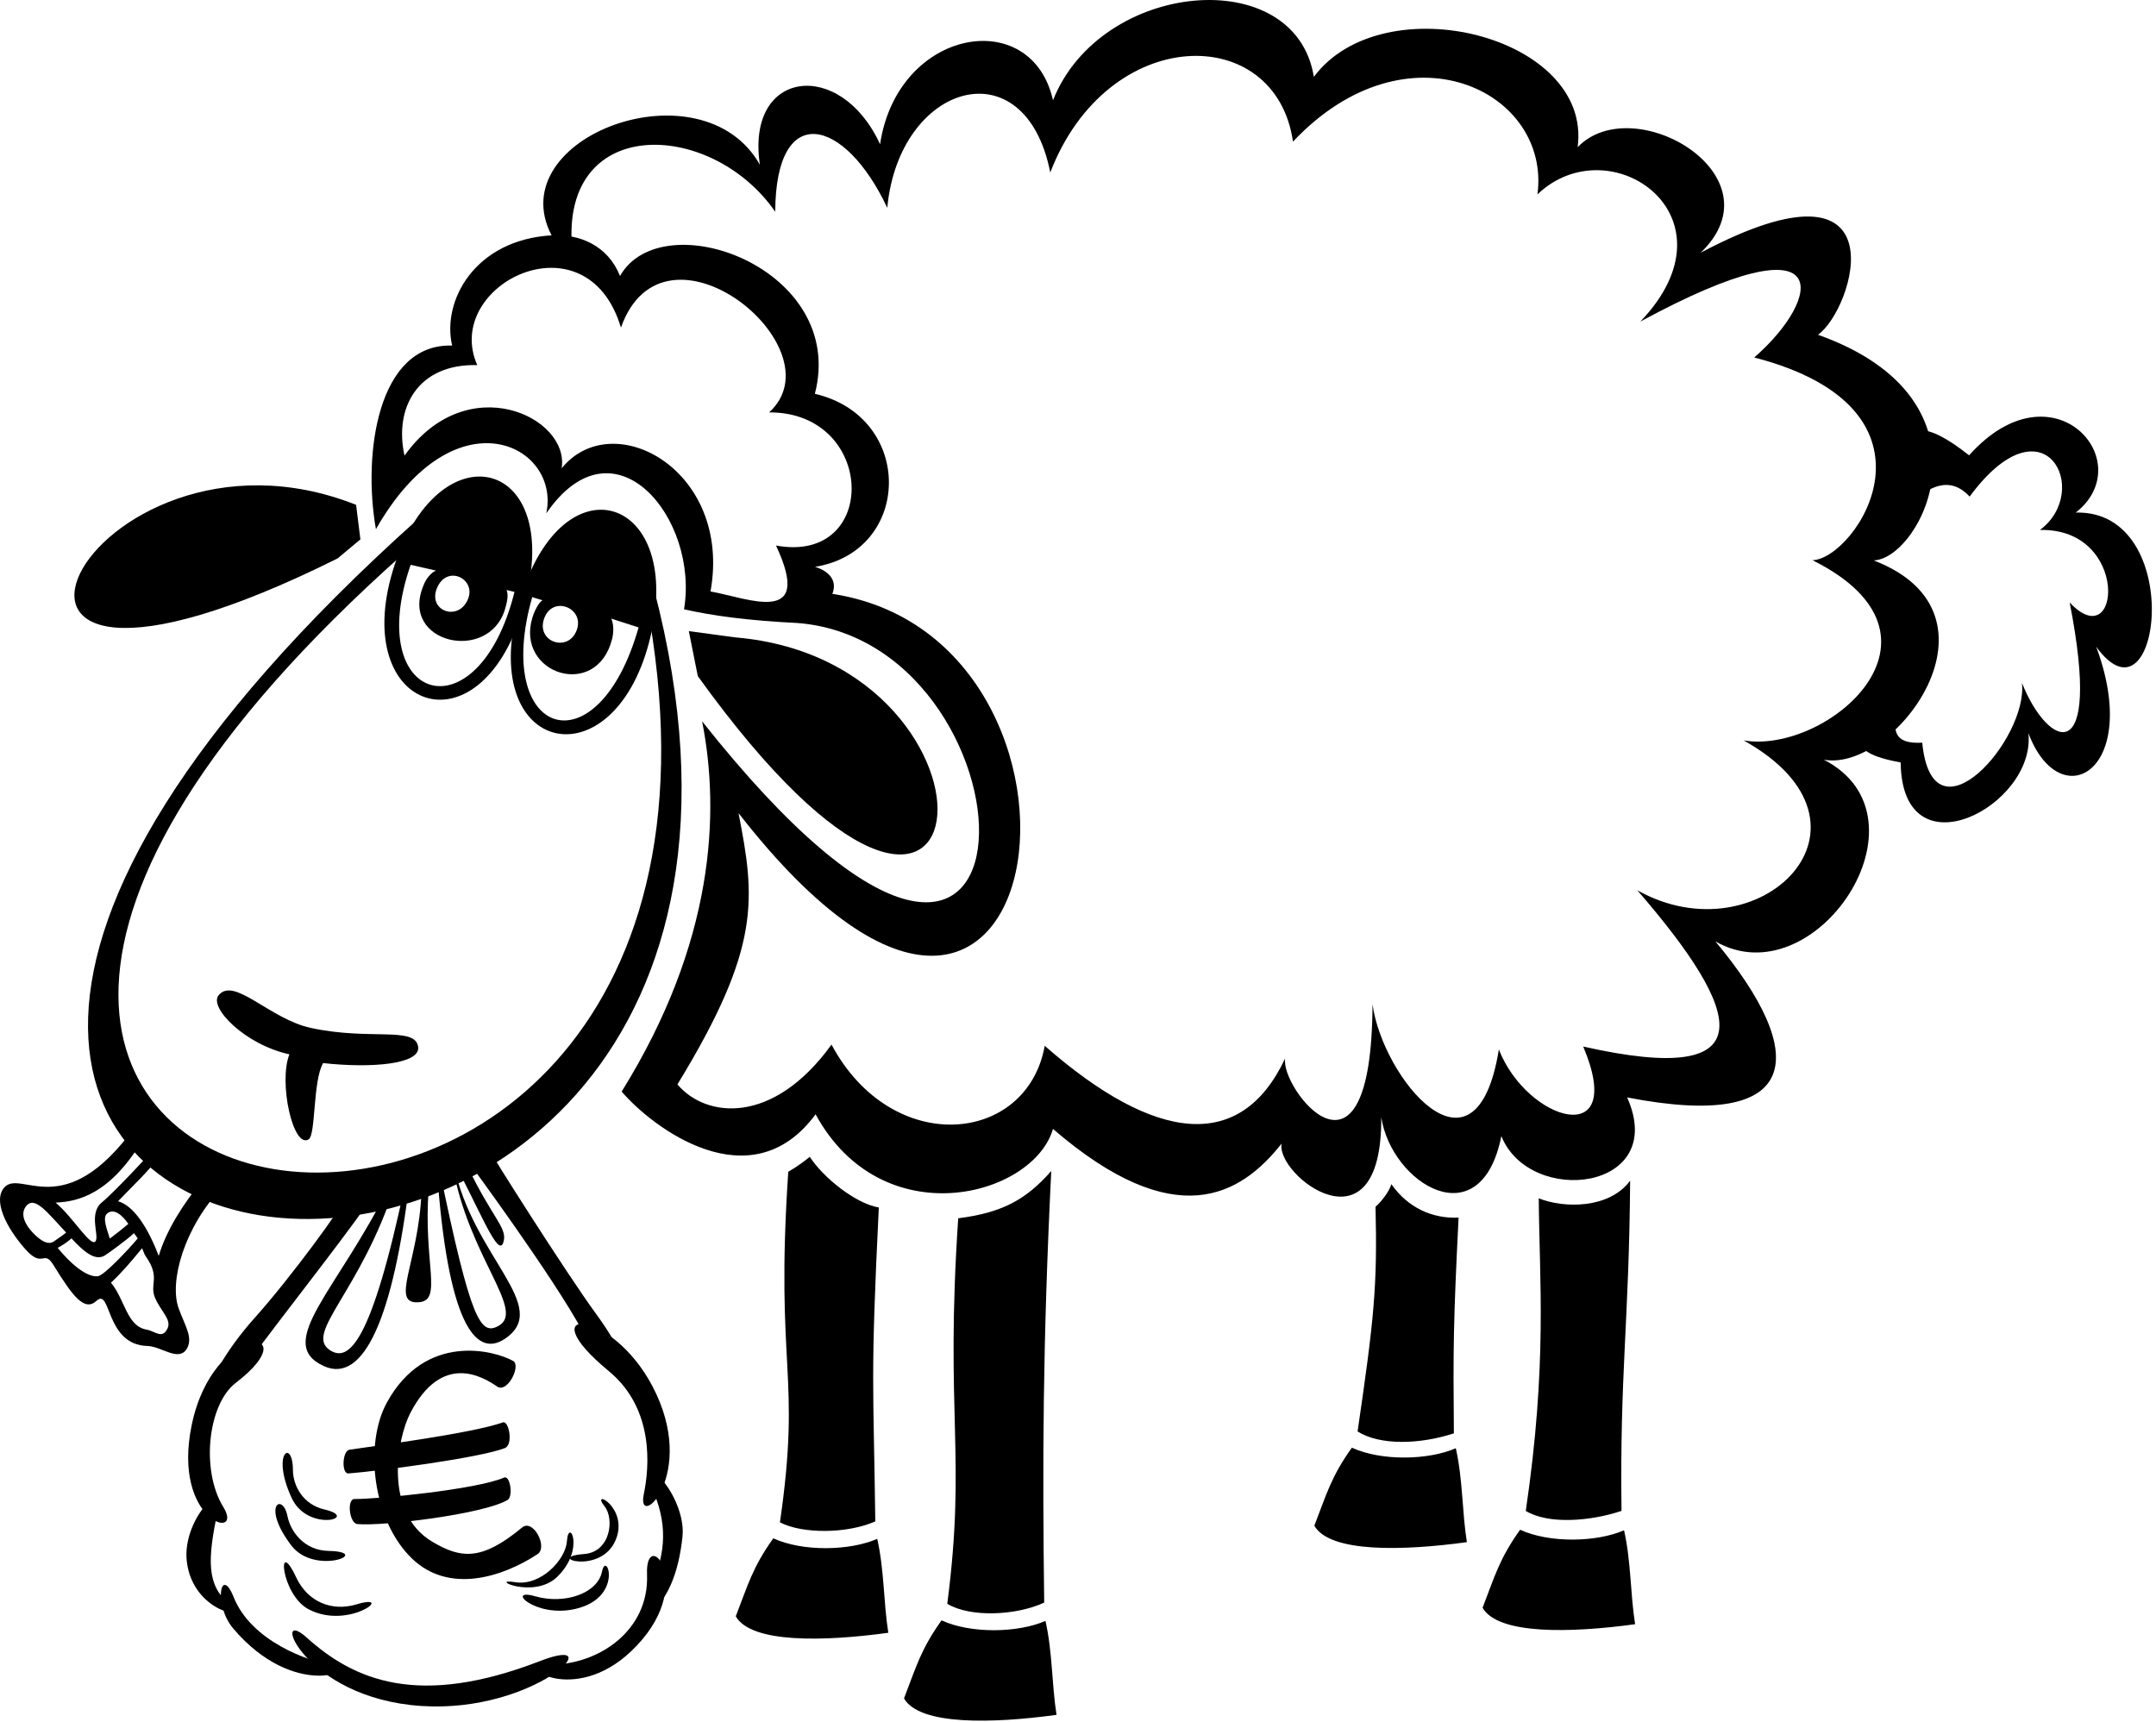 <?xml version="1.0" encoding="UTF-8" standalone="no"?>
<!DOCTYPE svg PUBLIC "-//W3C//DTD SVG 1.1//EN" "http://www.w3.org/Graphics/SVG/1.1/DTD/svg11.dtd">
<svg width="100%" height="100%" viewBox="0 0 502 401" version="1.1" xmlns="http://www.w3.org/2000/svg" xmlns:xlink="http://www.w3.org/1999/xlink" xml:space="preserve" xmlns:serif="http://www.serif.com/" style="fill-rule:evenodd;clip-rule:evenodd;stroke-linejoin:round;stroke-miterlimit:2;">
    <g id="Schaf--weiß--nach-links-schauend--Geldsack" serif:id="Schaf, weiß, nach links schauend, Geldsack">
        <path id="Euro-Zeichen" d="M117.554,337.212C111.518,339.549 87.625,342.633 81.131,343.115C79.46,343.239 79.705,337.844 81.359,337.591C86.562,336.795 109.579,333.873 117.084,331.234C118.505,330.735 119.561,336.435 117.554,337.212ZM118.181,349.294C112.565,352.617 89.082,355.457 83.202,354.904C81.341,354.73 80.688,349.051 82.553,349.072C87.698,349.129 110.999,346.861 117.375,344.079C118.785,343.463 119.537,348.492 118.181,349.294ZM125.168,361.902C116.923,367.319 104.493,371.222 95.901,362.911C86.723,354.032 84.754,336.342 90.074,326.619C99.096,310.132 115.202,314.51 119.474,316.918C121.392,317.998 118.144,324.515 115.757,322.881C112.402,320.584 102.92,314.829 95.524,329.069C92.483,334.924 89.198,352.285 100.741,359.074C107.296,362.929 112.104,363.556 121.562,355.706C124.133,353.572 127.641,360.276 125.168,361.902Z" style="fill-rule:nonzero;"/>
        <path d="M83.036,373.599C77.311,375.313 71.673,373.109 68.942,367.279C64.343,357.459 65.386,371.288 71.803,374.721C81.16,379.728 92.277,370.832 83.036,373.599Z"/>
        <path d="M76.458,361.155C70.787,361.037 67.636,356.615 66.933,353.055C65.824,347.441 60.73,350.506 67.806,359.858C73.264,367.072 87.127,361.378 76.458,361.155Z"/>
        <path d="M75.543,351.508C70.599,350.368 68.219,346.047 68.205,342.294C68.177,334.962 63.038,338.211 67.89,348.784C71.649,356.975 83.994,353.457 75.543,351.508Z"/>
        <path d="M140.178,365.952C139.154,371.05 131.497,373.689 124.631,371.723C117.542,369.692 124.504,376.788 133.849,374.693C145.392,372.106 141.22,360.763 140.178,365.952Z"/>
        <path d="M132.005,358.868C131.703,363.267 125.843,369.411 119.918,368.438C113.529,367.389 124.238,372.528 129.742,367.193C136.36,360.778 132.393,353.226 132.005,358.868Z"/>
        <path d="M140.803,350.833C143.05,353.664 142.206,361.435 135.967,361.889C126.687,362.566 139.678,366.845 143.261,358.821C146.702,351.116 137.221,346.319 140.803,350.833Z"/>
        <path d="M95.374,274.997C91.578,306.555 84.774,322.387 75.394,318.113C63.659,312.766 78.777,300.322 90.608,276.22L92.036,275.858C84.023,300.879 70.745,310.411 76.808,314.402C81.142,317.256 86.464,313.127 94.428,275.268L95.374,274.997Z"/>
        <path d="M98.144,277.538L99.816,276.889C98.503,293.941 103.133,302.751 97.61,303.24C90.597,303.862 97.496,294.05 98.144,277.538Z"/>
        <path d="M101.74,272.487C104.204,307.575 110.547,316.485 117.577,311.747C128.639,304.291 109.982,292.643 105.685,271.3L105.38,271.483C109.095,292.704 122.469,305.203 116.099,308.738C111.922,311.056 109.676,307.924 102.293,272.173L101.74,272.487Z"/>
        <path d="M107.2,273.466L108.946,271.776C114.332,283.056 117.901,285.766 117.333,288.761C116.452,293.403 113.054,284.941 107.2,273.466Z"/>
        <path d="M79.859,279.631C80.451,280.064 67.596,297.655 59.375,306.803C45.089,322.702 43.91,337.397 58.897,315.833C63.115,309.764 86.837,279.766 86.026,279.18L79.859,279.631Z"/>
        <path d="M54.887,322.03C48.394,327.01 46.718,342.372 52.006,350.95C56.919,358.918 39.972,354.506 44.627,331.891C49.684,307.328 72.258,308.708 54.887,322.03Z"/>
        <path d="M50.679,351.966C48.268,363.148 48.137,369.342 53.378,373.382C58.848,377.598 44.863,375.718 43.489,363.556C42.403,353.951 52.376,344.095 50.679,351.966Z"/>
        <path d="M54.399,371.907C58.575,382.375 72.158,386.891 76.999,387.698C84.25,388.906 68.529,395.966 54.351,379.279C49.594,373.68 51.382,364.344 54.399,371.907Z"/>
        <path d="M125.796,386.786C97.457,397.764 82.463,391.295 71.4,381.327C62.832,373.606 70.449,395.44 98.11,397.266C124.616,399.016 142.755,380.216 125.796,386.786Z"/>
        <path d="M150.654,366.616C151.189,379.897 139.09,387.772 127.952,387.63C119.326,387.52 133.548,397.288 146.977,384.504C162.889,369.356 150.182,354.898 150.654,366.616Z"/>
        <path d="M152.826,349.082C155.837,357.53 154.245,364.139 150.317,372.493C147.677,378.106 157.078,375.832 158.913,357.771C159.869,348.354 148.18,336.05 152.826,349.082Z"/>
        <path d="M141.751,319.287C152.415,328.087 151.202,341.71 149.902,347.932C148.053,356.78 162.746,343.413 151.918,322.81C142.289,304.487 122.815,303.661 141.751,319.287Z"/>
        <path d="M113.741,267.401C113.605,267.698 131.972,296.642 138.675,305.801C151.622,323.491 144.898,327.229 135.703,310.118C128.868,297.399 109.282,270.865 109.282,270.865L113.741,267.401Z"/>
        <path id="Geldsack--Öffnung" serif:id="Geldsack, Öffnung" d="M23.696,280.018C20.703,282.478 22.96,287.356 22.342,288.862C21.447,291.041 17.199,283.629 12.951,280.048C18.265,279.823 25.733,278.04 33.341,265.241L31.412,262.417C14.994,285.112 4.964,272.219 1.042,276.483C-1.726,279.492 1.422,285.782 5.768,290.75C10.042,295.635 10.086,290.775 12.436,294.574C16.947,301.868 19.653,305.521 22.492,302.907C25.908,299.763 24.49,313.202 34.364,313.436C37.551,313.511 41.691,317.275 43.543,314.002C45.004,311.421 42.995,308.579 41.585,304.643C39.398,298.541 42.722,285.838 52.078,276.099L47.091,274.922C42.619,280.412 38.779,286.4 36.956,292.455C34.275,285.48 31.042,280.781 27.494,279.726C30.99,276.064 34.461,272.889 37.368,269.025L35.931,267.53C35.931,267.53 26.953,277.342 23.696,280.018ZM33.089,290.665C33.593,291.826 33.534,291.991 33.985,292.634C37.419,297.517 34.747,298.985 36.09,302.203C37.358,305.243 40.005,307.266 39.013,309.333C37.756,311.954 36.194,309.988 34.063,309.608C29.511,308.796 29.082,302.57 25.833,298.701C28.342,296.346 30.314,294.046 33.089,290.665ZM16.642,288.378C19.534,291.492 22.116,293.707 24.373,292.377C25.038,291.984 29.718,288.61 31.173,287.169C31.477,287.516 31.87,288.042 32.06,288.399C30.002,290.86 24.215,297.055 22.773,297.198C19.961,297.477 16.044,293.817 13.43,290.582C14.362,290.089 15.551,289.37 16.642,288.378ZM12.858,288.868C12.39,289.209 11.186,290.394 8.33,287.734C5.574,285.168 4.706,282.617 6.06,280.898C8.031,278.393 10.817,282.097 15.397,287.021C14.599,287.7 13.764,288.209 12.858,288.868ZM25.571,288.42C25.035,286.576 23.746,283.62 24.922,282.607C26.513,281.237 28.485,282.98 29.887,285.007C28.433,286.227 27.043,287.332 25.571,288.42Z"/>
    </g>
    <g id="Schaf--weiß--nach-links-schauend" serif:id="Schaf, weiß, nach links schauend">
        <path d="M97.41,120.793C-123.671,318.854 207.784,350.621 152.347,137.447C152.112,138.007 151.569,142.59 151.239,144.162C184.073,337.677 -95.521,297.345 94.026,128.868C93.615,128.622 97.804,121.1 97.41,120.793Z" style="fill-rule:nonzero;"/>
        <path d="M50.873,231.804C48.651,234.602 56.95,243.233 67.38,245.52C64.816,252.021 68.232,267.575 71.872,265.317C73.545,264.279 72.842,251.578 75.238,247.558C86.449,248.79 97.954,247.847 97.359,243.759C96.654,238.924 86.217,242.357 72.401,239.378C62.736,237.294 54.464,227.283 50.873,231.804Z" style="fill-rule:nonzero;"/>
        <path d="M91.414,133.046C81.721,165.49 111.478,175.812 121.629,142.296C132.528,106.311 101.639,98.824 91.414,133.046ZM119.794,137.837C111.317,171.8 84.428,163.725 95.619,131.527L101.54,132.881C100.64,133.145 99.24,134.563 98.603,136.334C92.937,149.824 113.786,154.489 117.589,141.862C118.19,139.787 118.374,138.46 117.943,137.393L119.794,137.837ZM109.016,139.381C106.873,144.965 99.346,142.275 101.824,136.764C104.196,131.49 110.784,134.776 109.016,139.381Z" style="fill-rule:nonzero;"/>
        <path d="M151.112,149.642C142.446,182.376 111.676,175.648 120.512,141.761C129.998,105.378 160.254,115.114 151.112,149.642ZM123.918,139.056C114.593,171.759 139.152,179.73 148.69,146.106L142.329,144.058C142.919,145.363 142.901,147.269 142.535,148.748C138.959,163.167 119.942,156.933 123.972,143.789C124.424,142.311 125.406,140.301 126.309,139.786L123.918,139.056ZM126.676,144.092C124.815,149.486 132.286,152.043 134.27,146.772C136.228,141.573 128.612,138.479 126.676,144.092Z" style="fill-rule:nonzero;"/>
        <path d="M185.899,145.09C244.361,150.013 246.326,272.631 163.48,167.973C167.718,189.45 166.26,219.584 144.747,254.189C151.931,262.599 174.849,279.972 189.9,259.481C205.386,287.923 240.524,278.76 245.177,262.893C273.597,287.385 288.806,278.468 298.407,266.306C296.974,273.66 321.82,292.94 321.61,260.164C323.997,275.63 344.782,288.533 349.573,264.557C356.178,281.046 388.579,277.349 378.861,255.554C420.252,263.605 421.176,245.29 399.408,219.217C422.653,232.598 450.851,190.403 424.659,176.906C441.055,179.969 468.917,143.049 436.26,130.5C447.388,130.148 466.139,93.199 423.294,77.953C431.628,72.133 443.384,33.747 395.996,58.844C414.694,40.868 380.314,20.767 367.334,34.276C370.822,8.302 322.051,-3.743 305.914,17.898C301.64,-8.697 256.277,-4.641 245.177,23.357C240.24,1.144 208.969,6.515 204.913,33.594C195.706,13.49 173.589,16.11 176.933,38.371C163.495,14.498 116.483,31.829 128.425,54.803L133.374,59.41C129.3,26.51 165.467,27.539 180.501,49.307C180.602,23.188 196.829,27.505 206.59,48.399C209.316,19.305 238.703,10.584 244.543,40.166C257.896,5.453 297.058,5.097 301.056,32.982C327.701,4.693 361.154,21.226 357.98,45.262C374.846,29.144 405.453,50.329 381.942,74.877C428.19,49.834 424.231,69.541 408.455,83.243C455.369,95.425 432.146,130.131 422.019,130.457C457.64,148.204 425.338,175.707 405.996,172.423C441.266,192.09 409.609,223.258 381.237,207.322C405.922,235.828 411.525,253.382 368.633,243.704C378.924,268.063 355.589,261.244 348.994,244.396C343.592,277.719 321.85,250.885 319.577,233.859C319.353,281.132 297.935,253.257 299.24,246.452C288.965,268.345 269.116,266.204 243.255,243.54C239.122,266.481 207.7,269.569 193.608,243.25C179.912,262.211 164.272,260.3 157.735,252.517C177.311,220.494 175.818,209.222 171.961,189.347C247.35,286.195 264.621,140.775 187.347,137.674L185.899,145.09Z"/>
        <path d="M144.361,64.269C154.203,46.924 197.314,62.51 189.731,91.705C212.947,97.093 212.468,128.314 189.783,131.999C196.676,134.15 195.491,140.486 185.899,145.09C173.832,144.491 165.84,143.364 159.27,141.886C162.801,120.668 142.982,96.557 127.2,119.542C130.58,103.557 105.815,91.118 87.53,123.228C84.426,105.686 87.919,79.93 105.279,80.472C102.827,70.043 110.588,55.845 128.425,54.803C134.906,54.424 141.523,57.143 144.361,64.269L144.361,64.269L144.361,64.269L144.361,64.269ZM165.436,137.732C170.518,109.465 142.695,94.366 130.771,109.057C132.709,97.096 108.75,85.669 94.185,106.103C91.713,94.94 97.294,84.674 111.122,85.019C102.881,66.326 136.585,49.549 144.579,76.291C154.64,47.866 195.552,81.02 179.081,96.036C204.02,95.909 204.808,131.505 180.684,127.033C189.603,146.088 174.051,139.237 165.436,137.732Z"/>
        <path d="M82.913,117.562C19.932,92.579 -24.149,181.171 78.586,130.049L83.916,125.605L82.913,117.562Z" style="fill-rule:nonzero;"/>
        <path d="M171.169,148.423C239.04,154.118 231.367,253.226 162.473,157.44L160.387,146.972L171.169,148.423Z" style="fill-rule:nonzero;"/>
        <path d="M458.483,106.03C478.038,84.152 498.374,107.566 483.323,119.356C509.246,118.733 503.027,171.223 488.078,150.604C498.786,179.525 479.684,190.349 472.289,170.727C474.098,187.654 442.841,204.039 442.546,177.541C414.216,172.496 460.873,160.045 431.412,130.745C444.449,113.252 436.781,88.894 458.483,106.03ZM458.606,115.64C476.038,92.004 487.209,114.317 474.98,123.411C496.042,122.93 493.793,153.015 481.901,140.298C489.661,179.924 476.795,174.157 470.786,159.021C472.257,172.078 449.951,197.39 447.573,172.945C429.845,173.843 457.842,150.638 433.266,130.546C438.238,126.616 449.28,105.544 458.606,115.64Z"/>
        <path d="M223.11,283.699C232.961,282.442 238.724,279.609 244.771,272.685C242.785,313.155 242.712,340.679 243.13,373.189C236.549,376.246 225.866,376.683 220.562,373.474C225.029,339.022 220.014,329.695 223.11,283.699Z" style="fill-rule:nonzero;"/>
        <path d="M219.226,377.331C214.39,384.106 213.328,388.16 210.489,395.499C214.1,401.824 231.106,401.375 246.004,399.329C244.885,392.333 245.077,384.732 243.425,377.455C237.043,380.254 226.074,380.482 219.226,377.331Z" style="fill-rule:nonzero;"/>
        <path d="M183.539,272.864C185.695,271.629 187.343,270.365 188.547,269.381C191.6,274.139 199.164,280.277 204.621,281.183C202.635,321.843 203.385,321.618 203.803,354.28C197.384,357.144 186.913,357.269 181.599,354.505C186.668,319.643 180.443,319.076 183.539,272.864Z" style="fill-rule:nonzero;"/>
        <path d="M180.054,358.223C175.218,364.998 174.156,369.052 171.317,376.39C174.928,382.716 191.934,382.266 206.832,380.22C205.713,373.225 205.905,365.624 204.254,358.347C197.871,361.146 186.902,361.374 180.054,358.223Z" style="fill-rule:nonzero;"/>
        <path d="M358.279,279.048C364.069,281.391 374.654,281.553 379.559,274.939C379.314,308.014 377.133,319.618 377.551,351.839C370.224,354.271 360.563,355.03 355.259,351.85C360.328,317.46 358.416,297.952 358.279,279.048Z" style="fill-rule:nonzero;"/>
        <path d="M353.939,356.228C349.104,363.003 348.041,367.057 345.202,374.395C348.814,380.72 365.819,380.271 380.717,378.225C379.599,371.23 379.79,363.629 378.139,356.352C371.756,359.15 360.788,359.379 353.939,356.228Z" style="fill-rule:nonzero;"/>
        <path d="M320.276,281.003C321.349,280.132 323.451,277.6 323.957,275.75C327.847,281.28 333.529,283.826 339.615,283.539C338.376,308.329 338.348,314.005 338.518,333.776C330.512,336.397 321.291,336.617 316.098,333.343C319.923,307.227 320.733,299.541 320.276,281.003Z" style="fill-rule:nonzero;"/>
        <path d="M314.767,337.12C309.932,343.895 308.869,347.948 306.03,355.287C309.642,361.612 326.647,361.163 341.545,359.117C340.427,352.121 340.618,344.521 338.967,337.244C332.584,340.042 321.616,340.271 314.767,337.12Z" style="fill-rule:nonzero;"/>
    </g>
</svg>
